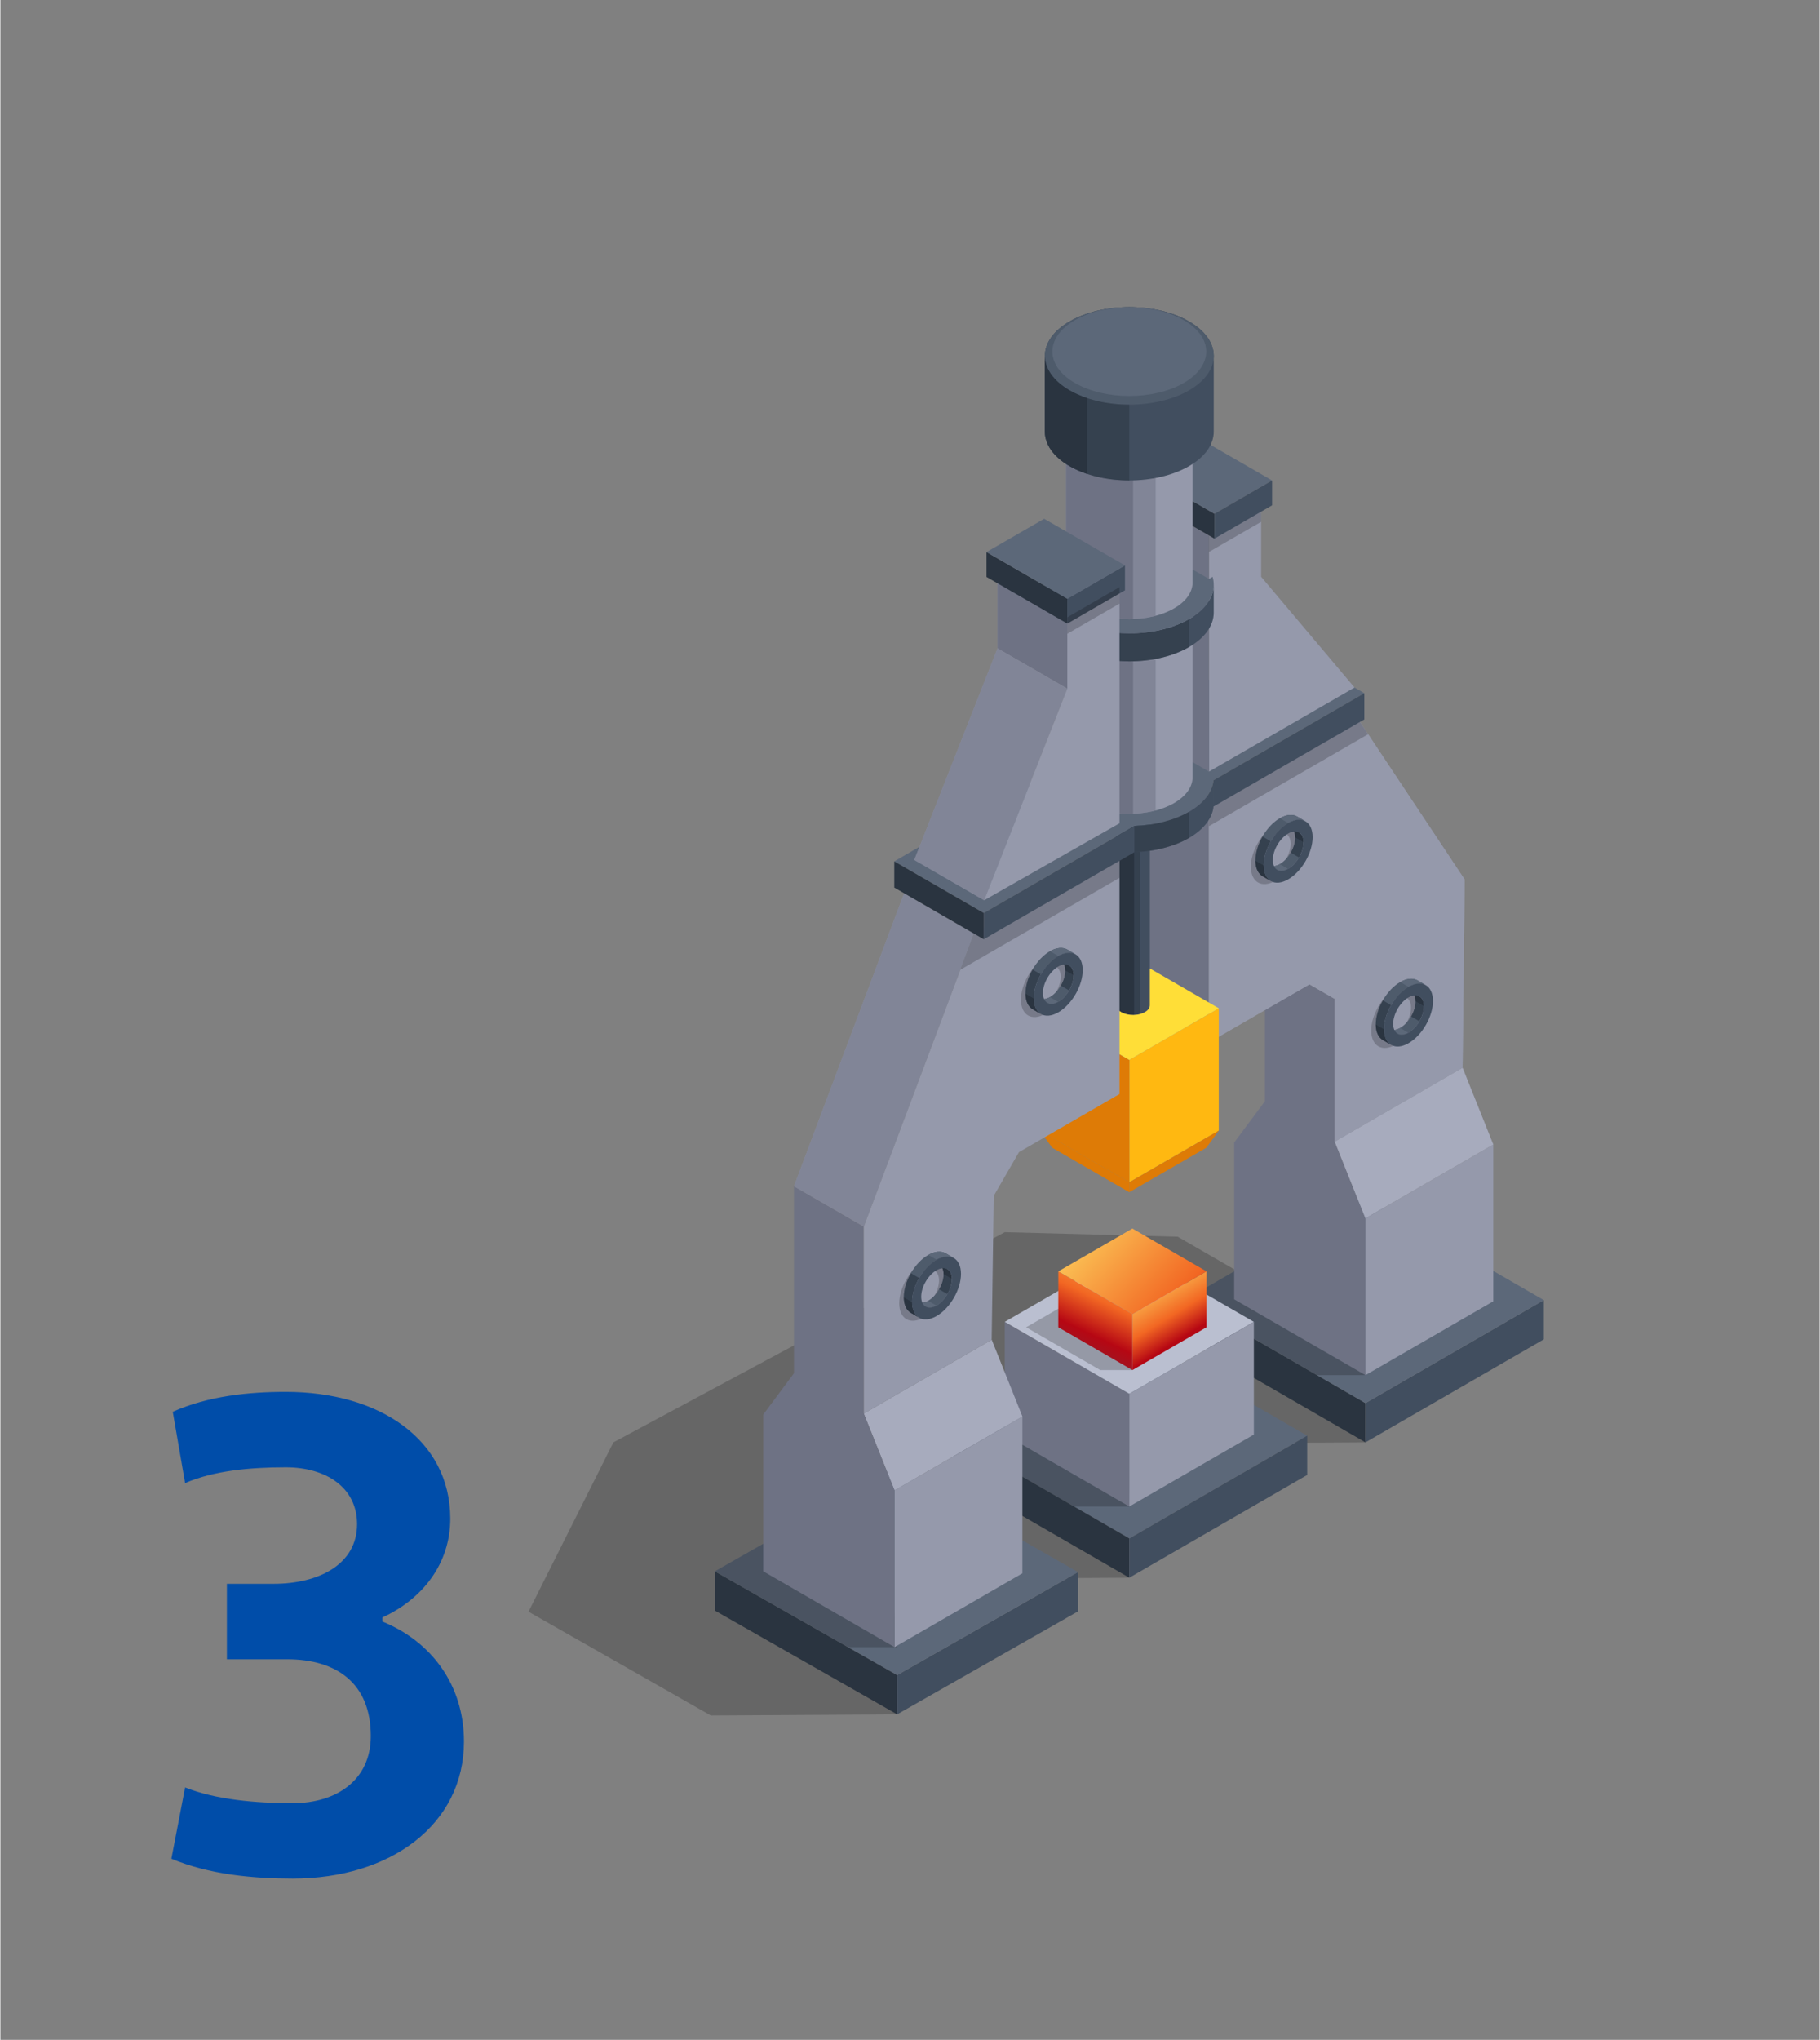 <svg width="640px" height="717px" id="eNsk5tZOQE61" xmlns="http://www.w3.org/2000/svg" xmlns:xlink="http://www.w3.org/1999/xlink" viewBox="0 0 1461.36 1637.9" shape-rendering="geometricPrecision" text-rendering="geometricPrecision">
<rect x="0" y="0" width="1461.36" height="1637.9" fill="#808080" stroke="none"/>
<style><![CDATA[
#eNsk5tZOQE633_ts {animation: eNsk5tZOQE633_ts__ts 3000ms linear infinite alternate forwards}@keyframes eNsk5tZOQE633_ts__ts { 0% {transform: translate(909.17px,717.55px) scale(1,1)} 100% {transform: translate(909.17px,717.55px) scale(1,2.352)}} #eNsk5tZOQE637_to {animation: eNsk5tZOQE637_to__to 3000ms linear infinite alternate forwards}@keyframes eNsk5tZOQE637_to__to { 0% {transform: translate(906.135px,865.695px)} 100% {transform: translate(906.135px,966.695px)}}
]]></style>
<defs><linearGradient id="eNsk5tZOQE630-fill" x1="912.54" y1="989.55" x2="842.34" y2="1137.34" spreadMethod="pad" gradientUnits="userSpaceOnUse" gradientTransform="translate(0 0)"><stop id="eNsk5tZOQE630-fill-0" offset="0%" stop-color="#ffef6e"/><stop id="eNsk5tZOQE630-fill-1" offset="38%" stop-color="#f26723"/><stop id="eNsk5tZOQE630-fill-2" offset="55%" stop-color="#b60713"/><stop id="eNsk5tZOQE630-fill-3" offset="100%" stop-color="#424f60"/></linearGradient><linearGradient id="eNsk5tZOQE631-fill" x1="913.84" y1="1020.46" x2="974.8" y2="1119.85" spreadMethod="pad" gradientUnits="userSpaceOnUse" gradientTransform="translate(0 0)"><stop id="eNsk5tZOQE631-fill-0" offset="0%" stop-color="#ffef6e"/><stop id="eNsk5tZOQE631-fill-1" offset="38%" stop-color="#f26723"/><stop id="eNsk5tZOQE631-fill-2" offset="55%" stop-color="#b60713"/><stop id="eNsk5tZOQE631-fill-3" offset="100%" stop-color="#424f60"/></linearGradient><linearGradient id="eNsk5tZOQE632-fill" x1="842.39" y1="959.64" x2="1092.51" y2="1190.8" spreadMethod="pad" gradientUnits="userSpaceOnUse" gradientTransform="translate(0 0)"><stop id="eNsk5tZOQE632-fill-0" offset="0%" stop-color="#ffef6e"/><stop id="eNsk5tZOQE632-fill-1" offset="38%" stop-color="#f26723"/><stop id="eNsk5tZOQE632-fill-2" offset="55%" stop-color="#b60713"/><stop id="eNsk5tZOQE632-fill-3" offset="100%" stop-color="#424f60"/></linearGradient></defs><g style="isolation:isolate"><g transform="translate(.725 0)"><polygon style="mix-blend-mode:multiply" points="946.12,1159.07 1095.81,1158.16 1089.37,1076.36 945.02,993.02 806.08,989.39 491.68,1158.16 423.5,1294.13 569.93,1377.47 719.62,1376.56 715.24,1294.76 624.39,1243.05 670.29,1218.01 756.43,1267.74 906.12,1266.83 899.32,1185.25 817.23,1137.85 864.6,1112.01 946.12,1159.07" opacity="0.2"/><g><g><polygon points="1095.81,1158.16 1095.81,1126.64 951.46,1043.29 951.46,1074.81 1095.81,1158.16" fill="#2a3440"/><polygon points="1095.81,1158.16 1239.06,1075.45 1239.06,1043.93 1095.81,1126.64 1095.81,1158.16" fill="#414e5f"/><polygon points="1095.81,1126.64 1239.06,1043.93 1094.71,960.59 951.46,1043.29 1095.81,1126.64" fill="#5c6879"/><polygon style="mix-blend-mode:multiply" points="951.46,1043.29 1056.92,1104.18 1095.81,1104.18 1073.98,972.55 951.46,1043.29" opacity="0.2"/></g><g><polygon points="914.01,804.6 970.12,836.99 970.12,640.64 914,608.24 914.01,804.6" fill="#6e7284"/><polygon points="1015.03,769.66 1071.14,802.06 1071.14,916.65 1095.81,978.3 1095.81,1104.18 990.35,1043.29 990.35,917.41 1015.03,884.27 1015.03,769.66" fill="#6e7284"/><polygon points="1198.5,919.01 1095.81,978.3 1071.14,916.65 1173.83,857.36 1198.5,919.01" fill="#9599ab"/><polygon points="1198.5,919.01 1095.81,978.3 1071.14,916.65 1173.83,857.36 1198.5,919.01" opacity="0.5" fill="#babfd0"/><polygon points="1095.81,1104.18 1095.81,978.3 1198.5,919.01 1198.5,1044.89 1095.81,1104.18" fill="#9599ab"/><polygon points="1087.04,573.13 970.12,640.64 970.12,836.99 1050.88,790.36 1071.14,802.06 1071.14,916.65 1173.83,857.36 1175.51,706.26 1087.04,573.13" fill="#9599ab"/></g><polygon points="1087.04,573.13 970.12,640.64 970.12,836.99 1050.88,790.36 1071.14,802.06 1071.14,916.65 1173.83,857.36 1175.51,706.26 1087.04,573.13" fill="#9599ab"/><polygon style="mix-blend-mode:multiply" points="1087.04,573.13 970.12,640.64 970.12,663.37 1097.96,589.56 1087.04,573.13" opacity="0.2"/></g><g><polygon points="1049.01,1152.81 906.12,1235.31 763.24,1152.81 906.12,1070.32 1049.01,1152.81" fill="#5c6879"/><polygon style="mix-blend-mode:multiply" points="899.86,1073.93 763.24,1152.81 861.7,1209.66 906.12,1209.66 909.63,1081.1 899.86,1073.93" opacity="0.2"/><polygon points="906.12,1119.15 906.12,1209.66 806.08,1151.9 806.08,1061.39 906.12,1119.15" fill="#6e7284"/><polygon points="906.12,1235.31 906.12,1266.83 763.24,1184.33 763.24,1152.81 906.12,1235.31" fill="#2a3440"/><polygon points="1049.01,1184.33 906.12,1266.83 906.12,1235.31 1049.01,1152.81 1049.01,1184.33" fill="#414e5f"/><polygon points="1006.17,1061.39 906.12,1119.15 806.08,1061.39 906.12,1003.63 1006.17,1061.39" fill="#babfd0"/><polygon points="1006.17,1061.39 906.12,1119.15 906.12,1209.66 1006.17,1151.9 1006.17,1061.39" fill="#9599ab"/></g><g><polygon style="mix-blend-mode:multiply" points="942.33,1065.75 908.62,1100.12 882.79,1100.12 823.25,1065.75 882.79,1031.37 942.33,1065.75" opacity="0.2"/><polygon points="908.62,1055.22 908.62,1100.12 849.08,1065.75 849.08,1020.84 908.62,1055.22" fill="url(#eNsk5tZOQE630-fill)"/><polygon points="968.15,1065.75 908.62,1100.12 908.62,1055.22 968.15,1020.84 968.15,1065.75" fill="url(#eNsk5tZOQE631-fill)"/><polygon points="968.15,1020.84 908.62,1055.22 849.08,1020.84 908.61,986.47 968.15,1020.84" fill="url(#eNsk5tZOQE632-fill)"/></g><g id="eNsk5tZOQE633_ts" transform="translate(909.17,717.55) scale(1,1)"><g transform="translate(-909.17,-717.55)"><path d="M918.69,622.4c-2.63-1.52-6.08-2.28-9.52-2.28-3.45,0-6.89.76-9.52,2.28s-3.94,3.51-3.94,5.5v179.29c0,1.99,1.31,3.98,3.94,5.5s6.08,2.28,9.52,2.28c3.45,0,6.89-.76,9.52-2.28s3.94-3.51,3.94-5.5v-179.29c0-1.99-1.31-3.98-3.94-5.5Z" fill="#414e5f"/><path d="M914.78,620.83c-1.78-.47-3.69-.7-5.61-.7-3.45,0-6.89.76-9.52,2.28s-3.94,3.51-3.94,5.5v179.29c0,1.99,1.31,3.98,3.94,5.5s6.08,2.28,9.52,2.28c1.92,0,3.83-.24,5.61-.7v-193.43Z" opacity="0.5" fill="#2a3440"/><path d="M909.98,620.14c-.27,0-.54-.02-.81-.02-3.45,0-6.89.76-9.52,2.28s-3.94,3.51-3.94,5.5v179.29c0,1.99,1.31,3.98,3.94,5.5s6.08,2.28,9.52,2.28c.27,0,.54,0,.81-.02v-194.81Z" fill="#2a3440"/></g></g><g id="eNsk5tZOQE637_to" transform="translate(906.135,865.695)"><g transform="translate(-906.135,-865.695)"><g><polygon points="977.99,907.85 906.12,949.35 906.12,851.07 977.99,809.58 977.99,907.85" fill="#ffb811"/><polygon points="906.12,851.07 906.12,949.35 834.26,907.85 834.26,809.58 906.12,851.07" fill="#de7b06"/><polygon points="968.01,921.54 906.12,957.27 906.12,949.35 977.99,907.85 968.01,921.54" fill="#de7b06"/><polygon points="906.12,949.35 906.12,957.27 844.24,921.54 834.26,907.85 906.12,949.35" fill="#de7b06"/><polygon style="mix-blend-mode:multiply" points="906.12,949.35 906.12,957.27 844.24,921.54 834.26,907.85 906.12,949.35" opacity="0.5" fill="#de7b06"/></g><path d="M922.64,777.62v29.57c0,1.99-1.31,3.98-3.94,5.5-1.17.67-2.5,1.19-3.91,1.56v0c-.07.03-.15.04-.23.06-.27.07-.54.13-.82.19-.16.03-.32.07-.49.1-.28.05-.57.1-.86.14-.16.02-.32.05-.48.07-.31.04-.63.06-.94.09-.14.01-.28.03-.42.04-.19.01-.37.01-.56.02v0c-.27.02-.54.02-.81.02-.86,0-1.72-.05-2.57-.14s-1.69-.24-2.5-.43-1.6-.43-2.34-.71c-.75-.28-1.46-.62-2.11-1-1.31-.76-2.3-1.64-2.96-2.57-.66-.94-.99-1.93-.99-2.93v-33.08L834.27,809.6l71.87,41.49l71.87-41.49-55.35-31.96Z" fill="#ffde37"/></g></g><g><g><g><polygon points="719.62,1376.56 719.62,1345.04 573.19,1261.7 573.19,1293.21 719.62,1376.56" fill="#2a3440"/><polygon points="719.62,1376.56 864.94,1293.85 864.94,1262.33 719.62,1345.04 719.62,1376.56" fill="#414e5f"/><polygon points="719.62,1345.04 864.94,1262.33 718.5,1178.99 573.19,1261.7 719.62,1345.04" fill="#5c6879"/><polygon style="mix-blend-mode:multiply" points="573.19,1261.7 680.17,1322.59 719.62,1322.59 707.69,1185.14 573.19,1261.7" opacity="0.2"/></g><polygon points="820.23,1137.41 717.54,1196.7 692.86,1135.06 795.56,1075.77 820.23,1137.41" fill="#9599ab"/><polygon points="820.23,1137.41 717.54,1196.7 692.86,1135.06 795.56,1075.77 820.23,1137.41" opacity="0.5" fill="#babfd0"/><polygon points="717.54,1322.59 717.54,1196.7 820.23,1137.41 820.23,1263.3 717.54,1322.59" fill="#9599ab"/><polygon points="692.86,1135.06 692.86,984.9 636.75,952.51 636.75,1102.66 636.75,1102.66 612.08,1135.81 612.08,1261.7 717.54,1322.59 717.54,1196.7 692.86,1135.06" fill="#6e7284"/><polygon points="795.56,1075.77 797.23,960.2 817.49,925.11 898.25,878.48 898.25,682.13 781.33,749.63 692.86,984.9 692.86,1135.06 795.56,1075.77" fill="#9599ab"/><polygon points="781.33,749.63 692.86,984.9 636.75,952.51 725.22,717.23 781.33,749.63" fill="#9599ab"/><polygon points="781.33,749.63 692.86,984.9 636.75,952.51 725.22,717.23 781.33,749.63" opacity="0.5" fill="#6e7284"/></g><polygon style="mix-blend-mode:multiply" points="898.25,704.87 898.25,682.13 781.33,749.63 770.41,778.68 898.25,704.87" opacity="0.2"/></g><g><path d="M1023.04,515.12L901.93,585.04c-15.94.57-31.59,4.35-43.77,11.39-12.18,7.03-18.74,16.07-19.72,25.27L717.33,691.62l71.87,41.49l121.11-69.92c15.94-.57,31.59-4.36,43.77-11.39s18.74-16.07,19.72-25.27l121.11-69.92-71.87-41.49Z" fill="#5c6879"/><polygon points="789.2,733.11 789.2,754.17 910.3,684.25 910.3,663.19 789.2,733.11" fill="#414e5f"/><polygon points="973.79,626.53 973.79,647.59 1094.9,577.67 1094.9,556.61 973.79,626.53" fill="#414e5f"/><path d="M954.08,651.81c-12.18,7.03-27.83,10.82-43.77,11.39v21.06c15.94-.57,31.59-4.36,43.77-11.39s18.74-16.07,19.72-25.27v-21.06c-.98,9.2-7.54,18.24-19.72,25.27Z" fill="#414e5f"/><path d="M910.3,663.19v21.06c15.94-.57,31.59-4.36,43.77-11.39v-21.06c-12.18,7.03-27.83,10.82-43.77,11.39Z" opacity="0.5" fill="#2a3440"/><polygon points="717.33,712.68 717.33,691.62 789.2,733.11 789.2,754.17 717.33,712.68" fill="#2a3440"/></g><g><polygon points="1012.02,463.14 1012.02,405.76 970.11,429.96 970.11,487.34 970.11,619.57 1087.03,552.06 1012.02,463.14" fill="#9599ab"/><polygon points="913.99,397.56 913.99,454.94 913.99,587.17 970.11,619.57 970.11,487.34 970.11,429.96 913.99,397.56" fill="#6e7284"/><polygon style="mix-blend-mode:multiply" points="970.11,429.96 970.11,443.19 1012.02,419 1012.02,405.76 970.11,429.96" opacity="0.2"/><polygon points="974.51,432.5 974.51,412.54 909.59,375.06 909.59,395.02 974.51,432.5" fill="#2a3440"/><polygon points="974.51,412.54 1020.82,385.8 955.91,348.32 909.59,375.06 974.51,412.54" fill="#5c6879"/><polygon points="974.51,412.54 1020.82,385.8 1020.82,405.76 974.51,432.5 974.51,412.54" fill="#414e5f"/></g><g><g><path d="M942.05,453.08c-9.92-5.73-22.93-8.59-35.93-8.59-13.01,0-26.01,2.86-35.93,8.59s-14.88,13.24-14.88,20.75v150.29c0,7.51,4.96,15.02,14.88,20.75s22.93,8.59,35.93,8.59c13.01,0,26.01-2.86,35.93-8.59s14.88-13.24,14.88-20.75v-150.29c0-7.51-4.96-15.02-14.88-20.75Z" fill="#9599ab"/><path d="M927.28,447.15c-6.7-1.77-13.93-2.66-21.16-2.66-13.01,0-26.01,2.86-35.93,8.59s-14.88,13.24-14.88,20.75v150.29c0,7.51,4.96,15.02,14.88,20.75s22.93,8.59,35.93,8.59c7.23,0,14.46-.89,21.16-2.66v-203.65Z" opacity="0.5" fill="#6e7284"/><path d="M909.17,444.55c-1.02-.04-2.03-.06-3.05-.06-13.01,0-26.01,2.86-35.93,8.59s-14.88,13.24-14.88,20.75v150.29c0,7.51,4.96,15.02,14.88,20.75s22.93,8.59,35.93,8.59c1.02,0,2.04-.02,3.05-.06v-208.85Z" fill="#6e7284"/></g><g><path d="M954.08,497.12c-13.24,7.65-30.6,11.47-47.96,11.47-3.62,0-7.24-.18-10.83-.51v22.45c3.59.33,7.21.51,10.83.51c17.36,0,34.71-3.82,47.96-11.47c13.24-7.65,19.86-17.67,19.86-27.69v-22.45c0,10.02-6.62,20.04-19.86,27.69Z" fill="#414e5f"/><path d="M906.12,508.59c-3.62,0-7.24-.18-10.83-.51v22.45c3.59.33,7.21.51,10.83.51c17.36,0,34.71-3.82,47.96-11.47v-22.45c-13.24,7.65-30.6,11.47-47.96,11.47Z" opacity="0.5" fill="#2a3440"/><path d="M973.06,463.18l-2.95,1.7L914,432.48v-1.94c-2.62-.18-5.25-.27-7.88-.27-17.36,0-34.71,3.82-47.96,11.47-13.24,7.65-19.86,17.67-19.87,27.69c0,2.09.31,4.18.88,6.25l2.95-1.7l56.11,32.4-2.95,1.7c3.59.33,7.21.51,10.83.51c17.36,0,34.71-3.82,47.96-11.47c13.24-7.65,19.86-17.67,19.86-27.69c0-2.09-.31-4.18-.88-6.25Z" fill="#5c6879"/></g><g><path d="M942.05,296.75c-9.92-5.73-22.93-8.59-35.93-8.59-13.01,0-26.01,2.86-35.93,8.59s-14.88,13.24-14.88,20.75v150.29c0,7.51,4.96,15.02,14.88,20.75s22.93,8.59,35.93,8.59c13.01,0,26.01-2.86,35.93-8.59s14.88-13.24,14.88-20.75v-150.29c0-7.51-4.96-15.02-14.88-20.75Z" fill="#9599ab"/><path d="M927.28,290.82c-6.7-1.77-13.93-2.66-21.16-2.66-13.01,0-26.01,2.86-35.93,8.59s-14.88,13.24-14.88,20.75v150.29c0,7.51,4.96,15.02,14.88,20.75s22.93,8.59,35.93,8.59c7.23,0,14.46-.89,21.16-2.66v-203.65Z" opacity="0.5" fill="#6e7284"/><path d="M909.17,288.21c-1.02-.04-2.03-.06-3.05-.06-13.01,0-26.01,2.86-35.93,8.59s-14.88,13.24-14.88,20.75v150.29c0,7.51,4.96,15.02,14.88,20.75s22.93,8.59,35.93,8.59c1.02,0,2.04-.02,3.05-.06v-208.85Z" fill="#6e7284"/></g><g><path d="M954.08,258.07c-13.24-7.65-30.6-11.47-47.96-11.47s-34.71,3.82-47.96,11.47c-13.24,7.65-19.86,17.67-19.87,27.69v60.85c0,10.02,6.62,20.04,19.87,27.69c13.24,7.65,30.6,11.47,47.96,11.47s34.71-3.82,47.96-11.47c13.24-7.65,19.86-17.67,19.86-27.69v-60.85c0-10.02-6.62-20.04-19.86-27.69Z" fill="#414e5f"/><path d="M906.12,246.6c-17.36,0-34.71,3.82-47.96,11.47-13.24,7.65-19.86,17.67-19.87,27.69c0,10.02,6.62,20.04,19.87,27.69c13.24,7.65,30.6,11.47,47.96,11.47s34.71-3.82,47.96-11.47c13.24-7.65,19.86-17.67,19.86-27.69s-6.62-20.04-19.86-27.69-30.6-11.47-47.96-11.47Z" fill="#414e5f"/><path d="M906.12,246.6c-17.36,0-34.71,3.82-47.96,11.47-13.24,7.65-19.86,17.67-19.87,27.69c0,10.02,6.62,20.04,19.87,27.69c13.24,7.65,30.6,11.47,47.96,11.47s34.71-3.82,47.96-11.47c13.24-7.65,19.86-17.67,19.86-27.69s-6.62-20.04-19.86-27.69-30.6-11.47-47.96-11.47Z" opacity="0.5" fill="#5c6879"/><path d="M906.12,324.92c-17.36,0-34.71-3.82-47.96-11.47-13.24-7.65-19.87-17.67-19.87-27.69v60.85c0,10.02,6.62,20.04,19.87,27.69c13.24,7.65,30.6,11.47,47.96,11.47v-60.85Z" opacity="0.5" fill="#2a3440"/><path d="M906.12,246.6c-15.82,0-31.63,3.48-43.7,10.45s-18.1,16.1-18.1,25.23s6.03,18.26,18.1,25.23s27.89,10.45,43.7,10.45c15.82,0,31.63-3.48,43.7-10.45s18.1-16.1,18.1-25.23-6.03-18.26-18.1-25.23-27.89-10.45-43.7-10.45Z" fill="#5c6879"/><path d="M872.21,319.68c-5.02-1.68-9.75-3.75-14.05-6.23-13.24-7.65-19.87-17.67-19.87-27.69v60.85c0,10.02,6.62,20.04,19.87,27.69c4.29,2.48,9.03,4.55,14.05,6.23v-60.85Z" fill="#2a3440"/></g></g><g><polygon points="800.21,520.64 856.33,553.03 856.33,495.65 800.21,463.26 800.21,520.64" fill="#9599ab"/><polygon points="800.21,520.64 856.33,553.03 856.33,495.65 800.21,463.26 800.21,520.64" fill="#6e7284"/><polygon points="733.39,690.5 800.21,520.64 856.33,553.03 789.5,722.9 733.39,690.5" fill="#9599ab"/><polygon points="733.39,690.5 800.21,520.64 856.33,553.03 789.5,722.9 733.39,690.5" opacity="0.5" fill="#6e7284"/><path d="M856.33,495.65v57.38L789.5,722.89c0,0,105.78-60.13,108.74-61.83v-189.61l-41.92,24.2Z" fill="#9599ab"/><polygon points="791.41,443.3 791.41,463.26 856.33,500.74 856.33,480.78 791.41,443.3" fill="#2a3440"/><polygon points="902.64,454.03 856.33,480.78 856.33,500.74 902.64,473.99 902.64,454.03" fill="#414e5f"/><polygon points="837.73,416.56 791.41,443.3 856.33,480.78 902.64,454.03 837.73,416.56" fill="#5c6879"/><polygon style="mix-blend-mode:multiply" points="898.24,484.69 898.24,471.45 856.33,495.65 856.33,508.88 898.24,484.69" opacity="0.2"/></g><g><path style="mix-blend-mode:multiply" d="M754.81,1011.26c-3.57-2.03-8.49-1.72-13.92,1.41-5.43,3.14-10.34,8.5-13.88,14.64-3.55,6.14-5.73,13.06-5.71,19.3s2.23,10.62,5.8,12.65c3.57,2.04,8.49,1.73,13.92-1.41c5.43-3.13,10.34-8.5,13.88-14.64c3.55-6.14,5.73-13.06,5.71-19.3s-2.24-10.61-5.8-12.65Zm-5.12,28.98c-2.22,3.85-5.29,7.21-8.7,9.17-3.4,1.96-6.48,2.16-8.72.88-2.23-1.28-3.62-4.02-3.63-7.93s1.36-8.24,3.58-12.09s5.3-7.21,8.7-9.17s6.48-2.16,8.72-.88c2.24,1.27,3.62,4.02,3.64,7.92.01,3.91-1.36,8.24-3.58,12.09Z" opacity="0.2"/><g><path d="M759.95,1019.09l-6.62-3.85c2.24,1.27,3.62,4.02,3.64,7.92.01,3.91-1.36,8.24-3.58,12.09s-5.3,7.21-8.7,9.17-6.48,2.16-8.72.88l6.62,3.85c2.24,1.27,5.32,1.08,8.72-.88s6.47-5.33,8.7-9.17c2.22-3.85,3.59-8.18,3.58-12.09s-1.4-6.65-3.64-7.92Z" fill="#414e5f"/><path d="M753.38,1035.26c-2.22,3.85-5.3,7.21-8.7,9.17l6.62,3.85c3.4-1.96,6.47-5.33,8.7-9.17l-6.62-3.85Z" opacity="0.5" fill="#5c6879"/><path d="M756.96,1023.17c.01,3.91-1.36,8.24-3.58,12.09l6.62,3.85c2.22-3.85,3.59-8.18,3.58-12.09l-6.62-3.85Z" opacity="0.5" fill="#2a3440"/><path d="M759.95,1019.09l-6.62-3.85c2.24,1.27,3.62,4.02,3.64,7.92l6.62,3.85c-.01-3.91-1.4-6.65-3.64-7.92Z" fill="#2a3440"/><path d="M735.96,1045.32l6.62,3.85c2.24,1.27,5.32,1.08,8.72-.88l-6.62-3.85c-3.4,1.96-6.48,2.16-8.72.88Z" fill="#5c6879"/></g><path d="M758.5,1006.28c-3.57-2.03-8.49-1.72-13.92,1.41-5.43,3.14-10.34,8.5-13.88,14.64-3.55,6.14-5.73,13.06-5.71,19.3s2.23,10.62,5.8,12.65l6.62,3.85c-3.57-2.03-5.79-6.41-5.8-12.65-.02-6.24,2.17-13.16,5.71-19.3c3.55-6.14,8.45-11.51,13.88-14.64s10.35-3.44,13.92-1.41l-6.62-3.85Z" fill="#414e5f"/><path d="M730.7,1022.33c-3.55,6.14-5.73,13.06-5.71,19.3l6.62,3.85c-.02-6.24,2.17-13.16,5.71-19.3l-6.62-3.85Z" opacity="0.5" fill="#2a3440"/><path d="M744.58,1007.69c-5.43,3.14-10.34,8.5-13.88,14.64l6.62,3.85c3.55-6.14,8.45-11.51,13.88-14.64l-6.62-3.85Z" opacity="0.5" fill="#5c6879"/><path d="M758.5,1006.28c-3.57-2.03-8.49-1.72-13.92,1.41l6.62,3.85c5.43-3.13,10.35-3.44,13.92-1.41l-6.62-3.85Z" fill="#5c6879"/><path d="M731.61,1045.48l-6.62-3.85c.02,6.24,2.23,10.62,5.8,12.65l6.62,3.85c-3.57-2.03-5.79-6.41-5.8-12.65Z" fill="#2a3440"/><path d="M765.12,1010.13c-3.57-2.03-8.49-1.72-13.92,1.41-5.43,3.14-10.34,8.5-13.88,14.64-3.55,6.14-5.73,13.06-5.71,19.3s2.23,10.62,5.8,12.65c3.57,2.04,8.49,1.73,13.92-1.41c5.43-3.13,10.34-8.5,13.88-14.64c3.55-6.14,5.73-13.06,5.71-19.3s-2.24-10.61-5.8-12.65ZM760,1039.11c-2.22,3.85-5.29,7.21-8.7,9.17-3.4,1.96-6.48,2.16-8.72.88-2.23-1.28-3.62-4.02-3.63-7.93s1.36-8.24,3.58-12.09s5.3-7.21,8.7-9.17s6.48-2.16,8.72-.88c2.24,1.27,3.62,4.02,3.64,7.92.01,3.91-1.36,8.24-3.58,12.09Z" fill="#414e5f"/></g><g><path style="mix-blend-mode:multiply" d="M1133.94,792.18c-3.57-2.03-8.49-1.72-13.92,1.41-5.43,3.14-10.34,8.5-13.88,14.64-3.55,6.14-5.73,13.06-5.71,19.3s2.23,10.62,5.8,12.65c3.57,2.04,8.49,1.73,13.92-1.41c5.43-3.13,10.34-8.5,13.88-14.64c3.55-6.14,5.73-13.06,5.71-19.3s-2.24-10.61-5.8-12.65Zm-5.12,28.98c-2.22,3.85-5.29,7.21-8.7,9.17-3.4,1.96-6.48,2.16-8.72.88-2.23-1.28-3.62-4.02-3.63-7.93s1.36-8.24,3.58-12.09s5.3-7.21,8.7-9.17s6.48-2.16,8.72-.88c2.24,1.27,3.62,4.02,3.64,7.92.01,3.91-1.36,8.24-3.58,12.09Z" opacity="0.2"/><g><path d="M1139.07,800.01l-6.62-3.85c2.24,1.27,3.62,4.02,3.64,7.92.01,3.91-1.36,8.24-3.58,12.09s-5.29,7.21-8.7,9.17c-3.4,1.96-6.48,2.16-8.72.88l6.62,3.85c2.24,1.27,5.32,1.08,8.72-.88s6.47-5.33,8.7-9.17c2.22-3.85,3.59-8.18,3.58-12.09s-1.4-6.65-3.64-7.92Z" fill="#414e5f"/><path d="M1132.51,816.18c-2.22,3.85-5.29,7.21-8.7,9.17l6.62,3.85c3.4-1.96,6.47-5.33,8.7-9.17l-6.62-3.85Z" opacity="0.5" fill="#5c6879"/><path d="M1136.09,804.09c.01,3.91-1.36,8.24-3.58,12.09l6.62,3.85c2.22-3.85,3.59-8.18,3.58-12.09l-6.62-3.85Z" opacity="0.5" fill="#2a3440"/><path d="M1139.07,800.01l-6.62-3.85c2.24,1.27,3.62,4.02,3.64,7.92l6.62,3.85c-.01-3.91-1.4-6.65-3.64-7.92Z" fill="#2a3440"/><path d="M1115.09,826.23l6.62,3.85c2.24,1.27,5.32,1.08,8.72-.88l-6.62-3.85c-3.4,1.96-6.48,2.16-8.72.88Z" fill="#5c6879"/></g><path d="M1137.63,787.2c-3.57-2.03-8.49-1.72-13.92,1.41-5.43,3.14-10.34,8.5-13.88,14.64-3.55,6.14-5.73,13.06-5.71,19.3s2.23,10.62,5.8,12.65l6.62,3.85c-3.57-2.03-5.79-6.41-5.8-12.65-.02-6.24,2.17-13.16,5.71-19.3c3.55-6.14,8.45-11.51,13.88-14.64s10.35-3.44,13.92-1.41l-6.62-3.85Z" fill="#414e5f"/><path d="M1109.83,803.25c-3.55,6.14-5.73,13.06-5.71,19.3l6.62,3.85c-.02-6.24,2.17-13.16,5.71-19.3l-6.62-3.85Z" opacity="0.5" fill="#2a3440"/><path d="M1123.71,788.61c-5.43,3.14-10.34,8.5-13.88,14.64l6.62,3.85c3.55-6.14,8.45-11.51,13.88-14.64l-6.62-3.85Z" opacity="0.5" fill="#5c6879"/><path d="M1137.63,787.2c-3.57-2.03-8.49-1.72-13.92,1.41l6.62,3.85c5.43-3.13,10.35-3.44,13.92-1.41l-6.62-3.85Z" fill="#5c6879"/><path d="M1110.73,826.4l-6.62-3.85c.02,6.24,2.23,10.62,5.8,12.65l6.62,3.85c-3.57-2.03-5.79-6.41-5.8-12.65Z" fill="#2a3440"/><path d="M1144.25,791.04c-3.57-2.03-8.49-1.72-13.92,1.41-5.43,3.14-10.34,8.5-13.88,14.64-3.55,6.14-5.73,13.06-5.71,19.3s2.23,10.62,5.8,12.65c3.57,2.04,8.49,1.73,13.92-1.41c5.43-3.13,10.34-8.5,13.88-14.64c3.55-6.14,5.73-13.06,5.71-19.3s-2.24-10.61-5.8-12.65Zm-5.12,28.98c-2.22,3.85-5.29,7.21-8.7,9.17-3.4,1.96-6.48,2.16-8.72.88-2.23-1.28-3.62-4.02-3.63-7.93s1.36-8.24,3.58-12.09s5.3-7.21,8.7-9.17s6.48-2.16,8.72-.88c2.24,1.27,3.62,4.02,3.64,7.92.01,3.91-1.36,8.24-3.58,12.09Z" fill="#414e5f"/></g><g><path style="mix-blend-mode:multiply" d="M1037.26,660.62c-3.57-2.03-8.49-1.72-13.92,1.41-5.43,3.14-10.34,8.5-13.88,14.64-3.55,6.14-5.73,13.06-5.71,19.3s2.23,10.62,5.8,12.65c3.57,2.04,8.49,1.73,13.92-1.41c5.43-3.13,10.34-8.5,13.88-14.64c3.55-6.14,5.73-13.06,5.71-19.3s-2.24-10.61-5.8-12.65Zm-5.12,28.98c-2.22,3.85-5.29,7.21-8.7,9.17-3.4,1.96-6.48,2.16-8.72.88-2.23-1.28-3.62-4.02-3.63-7.93s1.36-8.24,3.58-12.09s5.3-7.21,8.7-9.17s6.48-2.16,8.72-.88c2.24,1.27,3.62,4.02,3.64,7.92.01,3.91-1.36,8.24-3.58,12.09Z" opacity="0.2"/><g><path d="M1042.4,668.45l-6.62-3.85c2.24,1.27,3.62,4.02,3.64,7.92.01,3.91-1.36,8.24-3.58,12.09s-5.29,7.21-8.7,9.17c-3.4,1.96-6.48,2.16-8.72.88l6.62,3.85c2.24,1.27,5.32,1.08,8.72-.88s6.47-5.33,8.7-9.17c2.22-3.85,3.59-8.18,3.58-12.09s-1.4-6.65-3.64-7.92Z" fill="#414e5f"/><path d="M1035.84,684.62c-2.22,3.85-5.29,7.21-8.7,9.17l6.62,3.85c3.4-1.96,6.47-5.33,8.7-9.17l-6.62-3.85Z" opacity="0.5" fill="#5c6879"/><path d="M1039.42,672.53c.01,3.91-1.36,8.24-3.58,12.09l6.62,3.85c2.22-3.85,3.59-8.18,3.58-12.09l-6.62-3.85Z" opacity="0.5" fill="#2a3440"/><path d="M1042.4,668.45l-6.62-3.85c2.24,1.27,3.62,4.02,3.64,7.92l6.62,3.85c-.01-3.91-1.4-6.65-3.64-7.92Z" fill="#2a3440"/><path d="M1018.42,694.67l6.62,3.85c2.24,1.27,5.32,1.08,8.72-.88l-6.62-3.85c-3.4,1.96-6.48,2.16-8.72.88Z" fill="#5c6879"/></g><path d="M1040.96,655.64c-3.57-2.03-8.49-1.72-13.92,1.41-5.43,3.14-10.34,8.5-13.88,14.64-3.55,6.14-5.73,13.06-5.71,19.3s2.23,10.62,5.8,12.65l6.62,3.85c-3.57-2.03-5.79-6.41-5.8-12.65-.02-6.24,2.17-13.16,5.71-19.3c3.55-6.14,8.45-11.51,13.88-14.64s10.35-3.44,13.92-1.41l-6.62-3.85Z" fill="#414e5f"/><path d="M1013.15,671.69c-3.55,6.14-5.73,13.06-5.71,19.3l6.62,3.85c-.02-6.24,2.17-13.16,5.71-19.3l-6.62-3.85Z" opacity="0.5" fill="#2a3440"/><path d="M1027.04,657.05c-5.43,3.14-10.34,8.5-13.88,14.64l6.62,3.85c3.55-6.14,8.45-11.51,13.88-14.64l-6.62-3.85Z" opacity="0.5" fill="#5c6879"/><path d="M1040.96,655.64c-3.57-2.03-8.49-1.72-13.92,1.41l6.62,3.85c5.43-3.13,10.35-3.44,13.92-1.41l-6.62-3.85Z" fill="#5c6879"/><path d="M1014.06,694.84l-6.62-3.85c.02,6.24,2.23,10.62,5.8,12.65l6.62,3.85c-3.57-2.03-5.79-6.41-5.8-12.65Z" fill="#2a3440"/><path d="M1047.58,659.48c-3.57-2.03-8.49-1.72-13.92,1.41-5.43,3.14-10.34,8.5-13.88,14.64-3.55,6.14-5.73,13.06-5.71,19.3s2.23,10.62,5.8,12.65c3.57,2.04,8.49,1.73,13.92-1.41c5.43-3.13,10.34-8.5,13.88-14.64c3.55-6.14,5.73-13.06,5.71-19.3s-2.24-10.61-5.8-12.65Zm-5.12,28.98c-2.22,3.85-5.29,7.21-8.7,9.17-3.4,1.96-6.48,2.16-8.72.88-2.23-1.28-3.62-4.02-3.63-7.93s1.36-8.24,3.58-12.09s5.3-7.21,8.7-9.17s6.48-2.16,8.72-.88c2.24,1.27,3.62,4.02,3.64,7.92.01,3.91-1.36,8.24-3.58,12.09Z" fill="#414e5f"/></g><g><path style="mix-blend-mode:multiply" d="M852.57,767.41c-3.57-2.03-8.49-1.72-13.92,1.41-5.43,3.14-10.34,8.5-13.88,14.64-3.55,6.14-5.73,13.06-5.71,19.3s2.23,10.62,5.8,12.65c3.57,2.04,8.49,1.73,13.92-1.41c5.43-3.13,10.34-8.5,13.88-14.64c3.55-6.14,5.73-13.06,5.71-19.3s-2.24-10.61-5.8-12.65Zm-5.12,28.98c-2.22,3.85-5.29,7.21-8.7,9.17-3.4,1.96-6.48,2.16-8.72.88-2.23-1.28-3.62-4.02-3.63-7.93s1.36-8.24,3.58-12.09s5.3-7.21,8.7-9.17s6.48-2.16,8.72-.88c2.24,1.27,3.62,4.02,3.64,7.92.01,3.91-1.36,8.24-3.58,12.09Z" opacity="0.2"/><g><path d="M857.71,775.24l-6.62-3.85c2.24,1.27,3.62,4.02,3.64,7.92.01,3.91-1.36,8.24-3.58,12.09s-5.3,7.21-8.7,9.17-6.48,2.16-8.72.88l6.62,3.85c2.24,1.27,5.32,1.08,8.72-.88s6.47-5.33,8.7-9.17c2.22-3.85,3.59-8.18,3.58-12.09s-1.4-6.65-3.64-7.92Z" fill="#414e5f"/><path d="M851.14,791.41c-2.22,3.85-5.29,7.21-8.7,9.17l6.62,3.85c3.4-1.96,6.47-5.33,8.7-9.17l-6.62-3.85Z" opacity="0.5" fill="#5c6879"/><path d="M854.72,779.32c.01,3.91-1.36,8.24-3.58,12.09l6.62,3.85c2.22-3.85,3.59-8.18,3.58-12.09l-6.62-3.85Z" opacity="0.5" fill="#2a3440"/><path d="M857.71,775.24l-6.62-3.85c2.24,1.27,3.62,4.02,3.64,7.92l6.62,3.85c-.01-3.91-1.4-6.65-3.64-7.92Z" fill="#2a3440"/><path d="M833.73,801.46l6.62,3.85c2.24,1.27,5.32,1.08,8.72-.88l-6.62-3.85c-3.4,1.96-6.48,2.16-8.72.88Z" fill="#5c6879"/></g><path d="M856.26,762.43c-3.57-2.03-8.49-1.72-13.92,1.41-5.43,3.14-10.34,8.5-13.88,14.64-3.55,6.14-5.73,13.06-5.71,19.3s2.23,10.62,5.8,12.65l6.62,3.85c-3.57-2.03-5.79-6.41-5.8-12.65-.02-6.24,2.17-13.16,5.71-19.3c3.55-6.14,8.45-11.51,13.88-14.64s10.35-3.44,13.92-1.41l-6.62-3.85Z" fill="#414e5f"/><path d="M828.46,778.48c-3.55,6.14-5.73,13.06-5.71,19.3l6.62,3.85c-.02-6.24,2.17-13.16,5.71-19.3l-6.62-3.85Z" opacity="0.5" fill="#2a3440"/><path d="M842.34,763.84c-5.43,3.14-10.34,8.5-13.88,14.64l6.62,3.85c3.55-6.14,8.45-11.51,13.88-14.64l-6.62-3.85Z" opacity="0.5" fill="#5c6879"/><path d="M856.26,762.43c-3.57-2.03-8.49-1.72-13.92,1.41l6.62,3.85c5.43-3.13,10.35-3.44,13.92-1.41l-6.62-3.85Z" fill="#5c6879"/><path d="M829.37,801.63l-6.62-3.85c.02,6.24,2.23,10.62,5.8,12.65l6.62,3.85c-3.57-2.03-5.79-6.41-5.8-12.65Z" fill="#2a3440"/><path d="M862.89,766.27c-3.57-2.03-8.49-1.72-13.92,1.41-5.43,3.14-10.34,8.5-13.88,14.64-3.55,6.14-5.73,13.06-5.71,19.3s2.23,10.62,5.8,12.65c3.57,2.04,8.49,1.73,13.92-1.41c5.43-3.13,10.34-8.5,13.88-14.64c3.55-6.14,5.73-13.06,5.71-19.3s-2.24-10.61-5.8-12.65Zm-5.12,28.98c-2.22,3.85-5.29,7.21-8.7,9.17-3.4,1.96-6.48,2.16-8.72.88-2.23-1.28-3.62-4.02-3.63-7.93s1.36-8.24,3.58-12.09s5.3-7.21,8.7-9.17s6.48-2.16,8.72-.88c2.24,1.27,3.62,4.02,3.64,7.92.01,3.91-1.36,8.24-3.58,12.09Z" fill="#414e5f"/></g><path d="M181.22,1271.74h37.43c36.87,0,67.15-15.96,67.15-47.88c0-29.72-25.31-45.68-57.23-45.68-29.18,0-57.8,2.74-80.91,12.66l-9.92-57.26c28.62-12.63,60.54-15.96,90.82-15.96c75.4,0,132.1,38.53,132.1,101.84c0,35.79-22.01,64.41-54.49,79.27v3.31c39.1,15.96,65.48,50.65,65.48,96.33c0,66.59-58.87,110.06-137.58,110.06-31.92,0-67.18-3.28-97.43-15.96l11.02-57.23c24.77,9.92,57.23,12.66,86.42,12.66c34.66,0,62.74-18.16,62.74-53.93c0-42.4-27.54-61.64-67.15-61.64h-48.45v-60.57Z" fill="#004da9"/></g></g></svg>
